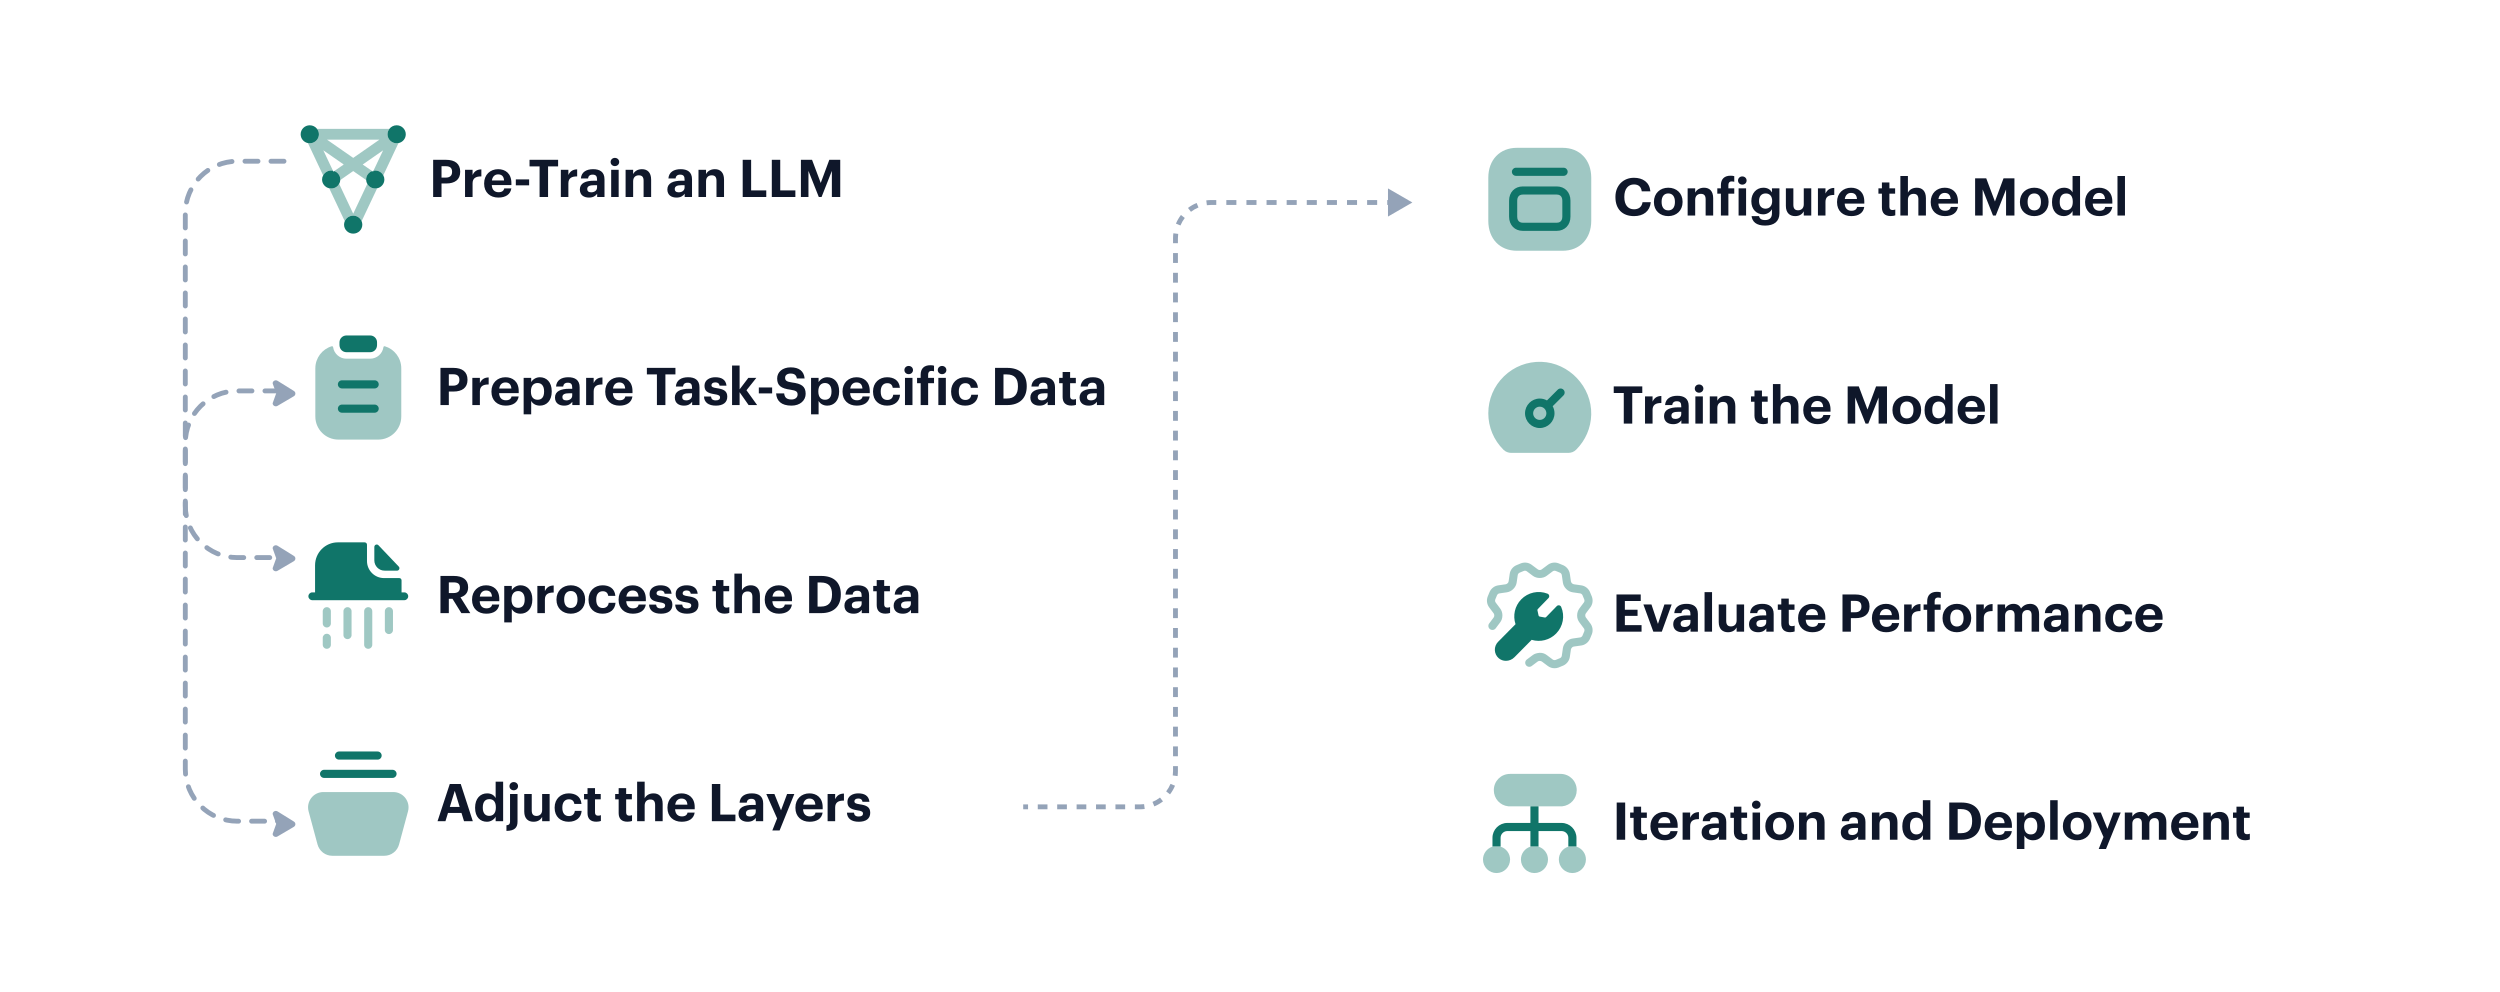 <svg width="769" height="305" viewBox="0 0 769 305" fill="none" xmlns="http://www.w3.org/2000/svg">
<g filter="url(#filter0_d_426_1284)">
<rect x="12" y="8.838" width="745" height="280" rx="24" fill="white" shape-rendering="crispEdges"/>
<path d="M87.356 45.598H73C64.163 45.598 57 52.761 57 61.598V232.598C57 241.434 64.163 248.598 73 248.598H87.356" stroke="#94A3B8" stroke-width="1.5" stroke-linecap="round" stroke-dasharray="4 4"/>
<g opacity="0.4">
<path fill-rule="evenodd" clip-rule="evenodd" d="M108.65 44.568L100.6 38.968H116.7L108.65 44.568ZM121.15 39.935C120.017 39.568 119.2 38.535 119.2 37.301V37.235C119.217 36.635 119.433 36.085 119.783 35.635H97.517C97.867 36.085 98.084 36.635 98.1 37.235V37.301C98.1 38.535 97.284 39.568 96.15 39.935C95.883 40.018 95.584 40.068 95.284 40.068C95.084 40.068 94.9 40.051 94.717 40.018L99.4 49.952C99.85 49.068 100.8 48.452 101.883 48.452C102.067 48.452 102.25 48.468 102.417 48.502L99.45 42.235L105.733 46.601L102.817 48.618C103.9 48.985 104.683 50.018 104.683 51.218C104.683 51.268 104.683 51.335 104.667 51.385L108.65 48.618L112.633 51.385C112.617 51.335 112.617 51.268 112.617 51.218C112.617 50.018 113.4 48.985 114.483 48.618L111.567 46.601L117.85 42.235L114.883 48.502C115.05 48.468 115.233 48.452 115.417 48.452C116.5 48.452 117.433 49.051 117.9 49.935L122.567 40.018C122.383 40.051 122.2 40.068 122.017 40.068C121.717 40.068 121.417 40.018 121.15 39.935Z" fill="#107569"/>
<path fill-rule="evenodd" clip-rule="evenodd" d="M112.983 52.549L108.65 61.732L104.317 52.549C103.867 53.399 102.95 53.982 101.883 53.982C101.667 53.982 101.467 53.965 101.267 53.916L106.05 64.032C106.483 63.032 107.483 62.332 108.65 62.332C109.817 62.332 110.8 63.032 111.233 64.032L116.017 53.916C115.817 53.965 115.617 53.982 115.417 53.982C114.35 53.982 113.433 53.399 112.983 52.549Z" fill="#107569"/>
</g>
<path fill-rule="evenodd" clip-rule="evenodd" d="M111.45 65.101C111.45 66.634 110.2 67.867 108.65 67.867C107.1 67.867 105.833 66.634 105.833 65.101C105.833 64.734 105.916 64.367 106.05 64.051V64.034C106.483 63.034 107.483 62.334 108.65 62.334C109.816 62.334 110.8 63.034 111.233 64.034V64.051C111.366 64.367 111.45 64.734 111.45 65.101Z" fill="#107569"/>
<path fill-rule="evenodd" clip-rule="evenodd" d="M98.099 37.235V37.301C98.099 38.535 97.282 39.568 96.149 39.935C95.882 40.018 95.582 40.068 95.282 40.068C95.082 40.068 94.899 40.051 94.716 40.018C93.432 39.751 92.482 38.651 92.482 37.301C92.482 35.785 93.732 34.535 95.282 34.535C96.199 34.535 97.016 34.968 97.516 35.635C97.866 36.085 98.082 36.635 98.099 37.235Z" fill="#107569"/>
<path fill-rule="evenodd" clip-rule="evenodd" d="M123.467 38.101C123.6 37.851 123.684 37.568 123.684 37.301C123.684 37.585 123.617 37.851 123.467 38.101ZM122.017 34.535C121.1 34.535 120.284 34.968 119.784 35.635C119.434 36.085 119.217 36.635 119.2 37.235V37.301C119.2 38.535 120.017 39.568 121.15 39.935C121.417 40.018 121.717 40.068 122.017 40.068C122.2 40.068 122.384 40.051 122.567 40.018H122.584C123.867 39.751 124.817 38.651 124.817 37.301C124.817 35.785 123.567 34.535 122.017 34.535Z" fill="#107569"/>
<path fill-rule="evenodd" clip-rule="evenodd" d="M118.233 51.217C118.233 52.551 117.283 53.651 116.016 53.917C115.816 53.967 115.616 53.984 115.416 53.984C114.35 53.984 113.433 53.401 112.983 52.551C112.766 52.201 112.65 51.801 112.633 51.384C112.616 51.334 112.616 51.267 112.616 51.217C112.616 50.017 113.4 48.984 114.483 48.617L114.75 48.801L114.883 48.501C115.05 48.467 115.233 48.451 115.416 48.451C116.5 48.451 117.433 49.051 117.9 49.934C118.116 50.317 118.233 50.751 118.233 51.217Z" fill="#107569"/>
<path fill-rule="evenodd" clip-rule="evenodd" d="M104.683 51.217C104.683 51.267 104.683 51.334 104.666 51.384C104.65 51.801 104.533 52.201 104.316 52.551C103.866 53.401 102.95 53.984 101.883 53.984C101.666 53.984 101.466 53.967 101.266 53.917C100.016 53.634 99.066 52.534 99.066 51.217C99.066 50.767 99.183 50.334 99.4 49.951C99.85 49.067 100.8 48.451 101.883 48.451C102.066 48.451 102.25 48.467 102.416 48.501L102.55 48.801L102.816 48.617C103.9 48.984 104.683 50.017 104.683 51.217Z" fill="#107569"/>
<path d="M133.236 56.598V45.158H137.188C139.972 45.158 141.556 46.39 141.556 48.806V48.87C141.556 51.286 139.876 52.438 137.268 52.438H135.812V56.598H133.236ZM135.812 50.63H137.124C138.388 50.63 139.06 50.022 139.06 48.886V48.822C139.06 47.606 138.356 47.126 137.124 47.126H135.812V50.63ZM143.044 56.598V48.23H145.364V49.83C145.892 48.71 146.708 48.118 148.068 48.102V50.262C146.356 50.246 145.364 50.806 145.364 52.406V56.598H143.044ZM153.29 56.774C150.762 56.774 148.922 55.19 148.922 52.518V52.39C148.922 49.75 150.794 48.038 153.226 48.038C155.386 48.038 157.306 49.302 157.306 52.294V52.934H151.274C151.338 54.326 152.09 55.126 153.354 55.126C154.426 55.126 154.954 54.662 155.098 53.958H157.29C157.018 55.766 155.578 56.774 153.29 56.774ZM151.306 51.51H155.05C154.97 50.246 154.33 49.638 153.226 49.638C152.186 49.638 151.482 50.326 151.306 51.51ZM158.665 53.014V51.174H162.761V53.014H158.665ZM165.976 56.598V47.174H162.888V45.158H171.672V47.174H168.584V56.598H165.976ZM172.512 56.598V48.23H174.832V49.83C175.36 48.71 176.176 48.118 177.536 48.102V50.262C175.824 50.246 174.832 50.806 174.832 52.406V56.598H172.512ZM181.159 56.774C179.639 56.774 178.359 56.038 178.359 54.278C178.359 52.326 180.151 51.59 182.711 51.59H183.655V51.254C183.655 50.262 183.351 49.718 182.295 49.718C181.383 49.718 180.967 50.182 180.871 50.902H178.679C178.823 48.918 180.391 48.038 182.439 48.038C184.487 48.038 185.943 48.87 185.943 51.142V56.598H183.687V55.59C183.207 56.262 182.471 56.774 181.159 56.774ZM181.847 55.158C182.871 55.158 183.655 54.598 183.655 53.67V52.966H182.759C181.415 52.966 180.631 53.254 180.631 54.15C180.631 54.758 180.999 55.158 181.847 55.158ZM187.998 56.598V48.23H190.302V56.598H187.998ZM189.134 47.094C188.398 47.094 187.822 46.55 187.822 45.83C187.822 45.11 188.398 44.566 189.134 44.566C189.886 44.566 190.462 45.11 190.462 45.83C190.462 46.55 189.886 47.094 189.134 47.094ZM192.434 56.598V48.23H194.754V49.558C195.17 48.726 196.082 48.038 197.474 48.038C199.122 48.038 200.29 49.03 200.29 51.27V56.598H197.97V51.606C197.97 50.47 197.522 49.926 196.498 49.926C195.506 49.926 194.754 50.534 194.754 51.766V56.598H192.434ZM208.081 56.774C206.561 56.774 205.281 56.038 205.281 54.278C205.281 52.326 207.073 51.59 209.633 51.59H210.577V51.254C210.577 50.262 210.273 49.718 209.217 49.718C208.305 49.718 207.889 50.182 207.793 50.902H205.601C205.745 48.918 207.313 48.038 209.361 48.038C211.409 48.038 212.865 48.87 212.865 51.142V56.598H210.609V55.59C210.129 56.262 209.393 56.774 208.081 56.774ZM208.769 55.158C209.793 55.158 210.577 54.598 210.577 53.67V52.966H209.681C208.337 52.966 207.553 53.254 207.553 54.15C207.553 54.758 207.921 55.158 208.769 55.158ZM214.856 56.598V48.23H217.176V49.558C217.592 48.726 218.504 48.038 219.896 48.038C221.544 48.038 222.712 49.03 222.712 51.27V56.598H220.392V51.606C220.392 50.47 219.944 49.926 218.92 49.926C217.928 49.926 217.176 50.534 217.176 51.766V56.598H214.856ZM228.455 56.598V45.158H231.047V54.566H235.703V56.598H228.455ZM237.408 56.598V45.158H240V54.566H244.656V56.598H237.408ZM246.361 56.598V45.158H249.785L252.457 52.278L255.097 45.158H258.457V56.598H255.881V48.566L252.713 56.598H251.865L248.681 48.566V56.598H246.361Z" fill="#0F172A"/>
<path opacity="0.4" fill-rule="evenodd" clip-rule="evenodd" d="M118.368 102.506C118.168 102.447 117.972 102.596 117.942 102.802C117.654 104.796 115.927 106.336 113.863 106.336H106.563C104.499 106.336 102.758 104.796 102.468 102.803C102.438 102.596 102.242 102.447 102.042 102.506C99.123 103.374 96.997 106.094 96.997 109.303V124.137C96.997 128.037 100.163 131.22 104.08 131.22H116.347C120.263 131.22 123.43 128.037 123.43 124.137V109.303C123.43 106.093 121.303 103.372 118.368 102.506Z" fill="#107569"/>
<path fill-rule="evenodd" clip-rule="evenodd" d="M106.564 104.336H113.864C114.997 104.336 115.93 103.436 115.964 102.302C115.98 102.269 115.98 102.236 115.98 102.202V101.302C115.98 100.136 115.03 99.186 113.864 99.186H106.564C105.397 99.186 104.43 100.136 104.43 101.302V102.202C104.43 102.236 104.43 102.252 104.447 102.286C104.48 103.436 105.43 104.336 106.564 104.336Z" fill="#107569"/>
<path fill-rule="evenodd" clip-rule="evenodd" d="M115.247 115.484H105.18C104.497 115.484 103.93 114.918 103.93 114.234C103.93 113.534 104.497 112.984 105.18 112.984H115.247C115.93 112.984 116.497 113.534 116.497 114.234C116.497 114.918 115.93 115.484 115.247 115.484ZM115.247 122.951H105.18C104.497 122.951 103.93 122.384 103.93 121.701C103.93 121.018 104.497 120.451 105.18 120.451H115.247C115.93 120.451 116.497 121.018 116.497 121.701C116.497 122.384 115.93 122.951 115.247 122.951Z" fill="#107569"/>
<path d="M135.484 120.598V109.158H139.436C142.22 109.158 143.804 110.39 143.804 112.806V112.87C143.804 115.286 142.124 116.438 139.516 116.438H138.06V120.598H135.484ZM138.06 114.63H139.372C140.636 114.63 141.308 114.022 141.308 112.886V112.822C141.308 111.606 140.604 111.126 139.372 111.126H138.06V114.63ZM145.292 120.598V112.23H147.612V113.83C148.14 112.71 148.956 112.118 150.316 112.102V114.262C148.604 114.246 147.612 114.806 147.612 116.406V120.598H145.292ZM155.539 120.774C153.011 120.774 151.171 119.19 151.171 116.518V116.39C151.171 113.75 153.043 112.038 155.475 112.038C157.635 112.038 159.555 113.302 159.555 116.294V116.934H153.523C153.587 118.326 154.339 119.126 155.603 119.126C156.675 119.126 157.203 118.662 157.347 117.958H159.539C159.267 119.766 157.827 120.774 155.539 120.774ZM153.555 115.51H157.299C157.219 114.246 156.579 113.638 155.475 113.638C154.435 113.638 153.731 114.326 153.555 115.51ZM161.073 123.446V112.23H163.393V113.542C163.857 112.742 164.833 112.038 166.065 112.038C168.113 112.038 169.713 113.558 169.713 116.326V116.454C169.713 119.222 168.145 120.774 166.065 120.774C164.769 120.774 163.825 120.134 163.393 119.318V123.446H161.073ZM165.377 118.966C166.657 118.966 167.361 118.102 167.361 116.47V116.342C167.361 114.646 166.529 113.814 165.361 113.814C164.145 113.814 163.313 114.662 163.313 116.342V116.47C163.313 118.15 164.113 118.966 165.377 118.966ZM173.517 120.774C171.997 120.774 170.717 120.038 170.717 118.278C170.717 116.326 172.509 115.59 175.069 115.59H176.013V115.254C176.013 114.262 175.709 113.718 174.653 113.718C173.741 113.718 173.325 114.182 173.229 114.902H171.037C171.181 112.918 172.749 112.038 174.797 112.038C176.845 112.038 178.301 112.87 178.301 115.142V120.598H176.045V119.59C175.565 120.262 174.829 120.774 173.517 120.774ZM174.205 119.158C175.229 119.158 176.013 118.598 176.013 117.67V116.966H175.117C173.773 116.966 172.989 117.254 172.989 118.15C172.989 118.758 173.357 119.158 174.205 119.158ZM180.292 120.598V112.23H182.612V113.83C183.14 112.71 183.956 112.118 185.316 112.102V114.262C183.604 114.246 182.612 114.806 182.612 116.406V120.598H180.292ZM190.539 120.774C188.011 120.774 186.171 119.19 186.171 116.518V116.39C186.171 113.75 188.043 112.038 190.475 112.038C192.635 112.038 194.555 113.302 194.555 116.294V116.934H188.523C188.587 118.326 189.339 119.126 190.603 119.126C191.675 119.126 192.203 118.662 192.347 117.958H194.539C194.267 119.766 192.827 120.774 190.539 120.774ZM188.555 115.51H192.299C192.219 114.246 191.579 113.638 190.475 113.638C189.435 113.638 188.731 114.326 188.555 115.51ZM202.068 120.598V111.174H198.98V109.158H207.764V111.174H204.676V120.598H202.068ZM210.376 120.774C208.856 120.774 207.576 120.038 207.576 118.278C207.576 116.326 209.368 115.59 211.928 115.59H212.872V115.254C212.872 114.262 212.568 113.718 211.512 113.718C210.6 113.718 210.184 114.182 210.088 114.902H207.896C208.04 112.918 209.608 112.038 211.656 112.038C213.704 112.038 215.16 112.87 215.16 115.142V120.598H212.904V119.59C212.424 120.262 211.688 120.774 210.376 120.774ZM211.064 119.158C212.088 119.158 212.872 118.598 212.872 117.67V116.966H211.976C210.632 116.966 209.848 117.254 209.848 118.15C209.848 118.758 210.216 119.158 211.064 119.158ZM220.191 120.774C217.935 120.774 216.623 119.782 216.543 117.974H218.703C218.799 118.726 219.167 119.158 220.175 119.158C221.071 119.158 221.487 118.822 221.487 118.246C221.487 117.67 220.991 117.43 219.791 117.254C217.567 116.918 216.703 116.278 216.703 114.646C216.703 112.902 218.303 112.038 220.015 112.038C221.871 112.038 223.263 112.71 223.471 114.63H221.343C221.215 113.942 220.831 113.622 220.031 113.622C219.279 113.622 218.847 113.974 218.847 114.486C218.847 115.014 219.247 115.222 220.463 115.398C222.559 115.702 223.711 116.23 223.711 118.022C223.711 119.83 222.399 120.774 220.191 120.774ZM225.183 120.598V108.438H227.503V115.766L230.191 112.23H232.655L229.615 116.038L232.895 120.598H230.271L227.503 116.646V120.598H225.183ZM233.413 117.014V115.174H237.509V117.014H233.413ZM243.453 120.774C240.317 120.774 238.877 119.302 238.733 117.014H241.213C241.325 118.038 241.757 118.886 243.453 118.886C244.589 118.886 245.341 118.262 245.341 117.366C245.341 116.454 244.861 116.134 243.181 115.878C240.253 115.494 239.053 114.614 239.053 112.406C239.053 110.454 240.685 108.998 243.213 108.998C245.789 108.998 247.293 110.15 247.501 112.422H245.117C244.957 111.382 244.349 110.902 243.213 110.902C242.077 110.902 241.501 111.43 241.501 112.198C241.501 113.014 241.869 113.398 243.629 113.654C246.397 114.006 247.821 114.758 247.821 117.126C247.821 119.158 246.157 120.774 243.453 120.774ZM249.48 123.446V112.23H251.8V113.542C252.264 112.742 253.24 112.038 254.472 112.038C256.52 112.038 258.12 113.558 258.12 116.326V116.454C258.12 119.222 256.552 120.774 254.472 120.774C253.176 120.774 252.232 120.134 251.8 119.318V123.446H249.48ZM253.784 118.966C255.064 118.966 255.768 118.102 255.768 116.47V116.342C255.768 114.646 254.936 113.814 253.768 113.814C252.552 113.814 251.72 114.662 251.72 116.342V116.47C251.72 118.15 252.52 118.966 253.784 118.966ZM263.523 120.774C260.995 120.774 259.155 119.19 259.155 116.518V116.39C259.155 113.75 261.027 112.038 263.459 112.038C265.619 112.038 267.539 113.302 267.539 116.294V116.934H261.507C261.571 118.326 262.323 119.126 263.587 119.126C264.659 119.126 265.187 118.662 265.331 117.958H267.523C267.251 119.766 265.811 120.774 263.523 120.774ZM261.539 115.51H265.283C265.203 114.246 264.563 113.638 263.459 113.638C262.419 113.638 261.715 114.326 261.539 115.51ZM272.85 120.774C270.402 120.774 268.546 119.254 268.546 116.518V116.39C268.546 113.686 270.482 112.038 272.866 112.038C274.802 112.038 276.594 112.886 276.802 115.286H274.61C274.45 114.31 273.858 113.862 272.914 113.862C271.714 113.862 270.914 114.758 270.914 116.358V116.486C270.914 118.166 271.666 119.03 272.962 119.03C273.89 119.03 274.642 118.486 274.754 117.414H276.85C276.722 119.398 275.282 120.774 272.85 120.774ZM278.372 120.598V112.23H280.676V120.598H278.372ZM279.508 111.094C278.772 111.094 278.196 110.55 278.196 109.83C278.196 109.11 278.772 108.566 279.508 108.566C280.26 108.566 280.836 109.11 280.836 109.83C280.836 110.55 280.26 111.094 279.508 111.094ZM283.192 120.598V113.878H282.088V112.23H283.192V111.27C283.192 109.318 284.312 108.342 286.168 108.342C286.664 108.342 286.984 108.39 287.304 108.486V110.23C287.096 110.15 286.856 110.102 286.52 110.102C285.8 110.102 285.496 110.566 285.496 111.206V112.23H287.304V113.878H285.496V120.598H283.192ZM288.637 120.598V112.23H290.941V120.598H288.637ZM289.773 111.094C289.037 111.094 288.461 110.55 288.461 109.83C288.461 109.11 289.037 108.566 289.773 108.566C290.525 108.566 291.101 109.11 291.101 109.83C291.101 110.55 290.525 111.094 289.773 111.094ZM296.865 120.774C294.417 120.774 292.561 119.254 292.561 116.518V116.39C292.561 113.686 294.497 112.038 296.881 112.038C298.817 112.038 300.609 112.886 300.817 115.286H298.625C298.465 114.31 297.873 113.862 296.929 113.862C295.729 113.862 294.929 114.758 294.929 116.358V116.486C294.929 118.166 295.681 119.03 296.977 119.03C297.905 119.03 298.657 118.486 298.769 117.414H300.865C300.737 119.398 299.297 120.774 296.865 120.774ZM308.67 118.582H309.726C312.03 118.582 313.118 117.286 313.118 114.918V114.79C313.118 112.438 312.11 111.174 309.694 111.174H308.67V118.582ZM306.078 120.598V109.158H309.822C313.838 109.158 315.822 111.334 315.822 114.758V114.886C315.822 118.31 313.822 120.598 309.806 120.598H306.078ZM319.736 120.774C318.216 120.774 316.936 120.038 316.936 118.278C316.936 116.326 318.728 115.59 321.288 115.59H322.232V115.254C322.232 114.262 321.928 113.718 320.872 113.718C319.96 113.718 319.544 114.182 319.448 114.902H317.256C317.4 112.918 318.968 112.038 321.016 112.038C323.064 112.038 324.52 112.87 324.52 115.142V120.598H322.264V119.59C321.784 120.262 321.048 120.774 319.736 120.774ZM320.424 119.158C321.448 119.158 322.232 118.598 322.232 117.67V116.966H321.336C319.992 116.966 319.208 117.254 319.208 118.15C319.208 118.758 319.576 119.158 320.424 119.158ZM329.567 120.758C327.807 120.758 326.863 119.862 326.863 118.118V113.878H325.791V112.23H326.863V110.422H329.167V112.23H330.927V113.878H329.167V117.91C329.167 118.582 329.503 118.902 330.095 118.902C330.447 118.902 330.703 118.854 330.975 118.742V120.534C330.655 120.646 330.191 120.758 329.567 120.758ZM334.876 120.774C333.356 120.774 332.076 120.038 332.076 118.278C332.076 116.326 333.868 115.59 336.428 115.59H337.372V115.254C337.372 114.262 337.068 113.718 336.012 113.718C335.1 113.718 334.684 114.182 334.588 114.902H332.396C332.54 112.918 334.108 112.038 336.156 112.038C338.204 112.038 339.66 112.87 339.66 115.142V120.598H337.404V119.59C336.924 120.262 336.188 120.774 334.876 120.774ZM335.564 119.158C336.588 119.158 337.372 118.598 337.372 117.67V116.966H336.476C335.132 116.966 334.348 117.254 334.348 118.15C334.348 118.758 334.716 119.158 335.564 119.158Z" fill="#0F172A"/>
<path fill-rule="evenodd" clip-rule="evenodd" d="M124.362 178.213H123.517V174.518C123.517 174.126 123.207 173.814 122.82 173.814H118.062C115.227 173.798 112.887 171.451 112.887 168.586V163.548C112.887 163.156 112.577 162.828 112.175 162.828H103.9C100.042 162.828 96.912 166.004 96.912 169.886V178.213H96.067C95.402 178.213 94.862 178.751 94.862 179.416C94.862 180.081 95.402 180.621 96.067 180.621H124.362C125.027 180.621 125.565 180.081 125.565 179.416C125.565 178.751 125.027 178.213 124.362 178.213Z" fill="#107569"/>
<path fill-rule="evenodd" clip-rule="evenodd" d="M118.268 171.527C119.348 171.539 120.85 171.542 122.123 171.539C122.776 171.537 123.108 170.749 122.655 170.276C121.838 169.417 120.7 168.221 119.555 167.019C118.408 165.814 117.255 164.604 116.416 163.722C115.953 163.236 115.143 163.571 115.143 164.246V168.371C115.143 170.102 116.555 171.527 118.268 171.527Z" fill="#107569"/>
<g opacity="0.4">
<path fill-rule="evenodd" clip-rule="evenodd" d="M106.894 182.762C106.204 182.762 105.644 183.322 105.644 184.012V191.344C105.644 192.034 106.204 192.594 106.894 192.594C107.584 192.594 108.144 192.034 108.144 191.344V184.012C108.144 183.322 107.584 182.762 106.894 182.762Z" fill="#107569"/>
<path fill-rule="evenodd" clip-rule="evenodd" d="M119.631 182.762C118.941 182.762 118.381 183.322 118.381 184.012V189.791C118.381 190.481 118.941 191.041 119.631 191.041C120.321 191.041 120.881 190.481 120.881 189.791V184.012C120.881 183.322 120.321 182.762 119.631 182.762Z" fill="#107569"/>
<path fill-rule="evenodd" clip-rule="evenodd" d="M113.264 182.762C112.574 182.762 112.014 183.322 112.014 184.012V194.326C112.014 195.016 112.574 195.576 113.264 195.576C113.954 195.576 114.514 195.016 114.514 194.326V184.012C114.514 183.322 113.954 182.762 113.264 182.762Z" fill="#107569"/>
<path fill-rule="evenodd" clip-rule="evenodd" d="M100.527 182.762C99.837 182.762 99.277 183.322 99.277 184.012V187.766C99.277 188.456 99.837 189.016 100.527 189.016C101.217 189.016 101.777 188.456 101.777 187.766V184.012C101.777 183.322 101.217 182.762 100.527 182.762Z" fill="#107569"/>
<path fill-rule="evenodd" clip-rule="evenodd" d="M100.527 190.946C99.837 190.946 99.277 191.506 99.277 192.196V194.321C99.277 195.011 99.837 195.571 100.527 195.571C101.217 195.571 101.777 195.011 101.777 194.321V192.196C101.777 191.506 101.217 190.946 100.527 190.946Z" fill="#107569"/>
</g>
<path d="M135.484 184.598V173.158H139.58C142.284 173.158 143.996 174.262 143.996 176.63V176.694C143.996 178.422 142.988 179.334 141.644 179.734L144.668 184.598H141.916L139.18 180.182H138.06V184.598H135.484ZM138.06 178.422H139.516C140.812 178.422 141.468 177.878 141.468 176.774V176.71C141.468 175.542 140.764 175.142 139.516 175.142H138.06V178.422ZM149.57 184.774C147.042 184.774 145.202 183.19 145.202 180.518V180.39C145.202 177.75 147.074 176.038 149.506 176.038C151.666 176.038 153.586 177.302 153.586 180.294V180.934H147.554C147.618 182.326 148.37 183.126 149.634 183.126C150.706 183.126 151.234 182.662 151.378 181.958H153.57C153.298 183.766 151.858 184.774 149.57 184.774ZM147.586 179.51H151.33C151.25 178.246 150.61 177.638 149.506 177.638C148.466 177.638 147.762 178.326 147.586 179.51ZM155.105 187.446V176.23H157.425V177.542C157.889 176.742 158.865 176.038 160.097 176.038C162.145 176.038 163.745 177.558 163.745 180.326V180.454C163.745 183.222 162.177 184.774 160.097 184.774C158.801 184.774 157.857 184.134 157.425 183.318V187.446H155.105ZM159.409 182.966C160.689 182.966 161.393 182.102 161.393 180.47V180.342C161.393 178.646 160.561 177.814 159.393 177.814C158.177 177.814 157.345 178.662 157.345 180.342V180.47C157.345 182.15 158.145 182.966 159.409 182.966ZM165.292 184.598V176.23H167.612V177.83C168.14 176.71 168.956 176.118 170.316 176.102V178.262C168.604 178.246 167.612 178.806 167.612 180.406V184.598H165.292ZM175.587 183.014C176.883 183.014 177.635 182.054 177.635 180.47V180.358C177.635 178.758 176.883 177.798 175.587 177.798C174.307 177.798 173.539 178.726 173.539 180.326V180.454C173.539 182.054 174.275 183.014 175.587 183.014ZM175.571 184.774C173.075 184.774 171.171 183.11 171.171 180.502V180.374C171.171 177.75 173.075 176.038 175.587 176.038C178.099 176.038 179.987 177.718 179.987 180.326V180.454C179.987 183.094 178.083 184.774 175.571 184.774ZM185.334 184.774C182.886 184.774 181.03 183.254 181.03 180.518V180.39C181.03 177.686 182.966 176.038 185.35 176.038C187.286 176.038 189.078 176.886 189.286 179.286H187.094C186.934 178.31 186.342 177.862 185.398 177.862C184.198 177.862 183.398 178.758 183.398 180.358V180.486C183.398 182.166 184.15 183.03 185.446 183.03C186.374 183.03 187.126 182.486 187.238 181.414H189.334C189.206 183.398 187.766 184.774 185.334 184.774ZM194.648 184.774C192.12 184.774 190.28 183.19 190.28 180.518V180.39C190.28 177.75 192.152 176.038 194.584 176.038C196.744 176.038 198.664 177.302 198.664 180.294V180.934H192.632C192.696 182.326 193.448 183.126 194.712 183.126C195.784 183.126 196.312 182.662 196.456 181.958H198.648C198.376 183.766 196.936 184.774 194.648 184.774ZM192.664 179.51H196.408C196.328 178.246 195.688 177.638 194.584 177.638C193.544 177.638 192.84 178.326 192.664 179.51ZM203.301 184.774C201.045 184.774 199.733 183.782 199.653 181.974H201.813C201.909 182.726 202.277 183.158 203.285 183.158C204.181 183.158 204.597 182.822 204.597 182.246C204.597 181.67 204.101 181.43 202.901 181.254C200.677 180.918 199.813 180.278 199.813 178.646C199.813 176.902 201.413 176.038 203.125 176.038C204.981 176.038 206.373 176.71 206.581 178.63H204.453C204.325 177.942 203.941 177.622 203.141 177.622C202.389 177.622 201.957 177.974 201.957 178.486C201.957 179.014 202.357 179.222 203.573 179.398C205.669 179.702 206.821 180.23 206.821 182.022C206.821 183.83 205.509 184.774 203.301 184.774ZM211.332 184.774C209.076 184.774 207.764 183.782 207.684 181.974H209.844C209.94 182.726 210.308 183.158 211.316 183.158C212.212 183.158 212.628 182.822 212.628 182.246C212.628 181.67 212.132 181.43 210.932 181.254C208.708 180.918 207.844 180.278 207.844 178.646C207.844 176.902 209.444 176.038 211.156 176.038C213.012 176.038 214.404 176.71 214.612 178.63H212.484C212.356 177.942 211.972 177.622 211.172 177.622C210.42 177.622 209.988 177.974 209.988 178.486C209.988 179.014 210.388 179.222 211.604 179.398C213.7 179.702 214.852 180.23 214.852 182.022C214.852 183.83 213.54 184.774 211.332 184.774ZM222.926 184.758C221.166 184.758 220.222 183.862 220.222 182.118V177.878H219.15V176.23H220.222V174.422H222.526V176.23H224.286V177.878H222.526V181.91C222.526 182.582 222.862 182.902 223.454 182.902C223.806 182.902 224.062 182.854 224.334 182.742V184.534C224.014 184.646 223.55 184.758 222.926 184.758ZM225.901 184.598V172.438H228.221V177.558C228.637 176.726 229.549 176.038 230.941 176.038C232.589 176.038 233.757 177.03 233.757 179.27V184.598H231.437V179.606C231.437 178.47 230.989 177.926 229.965 177.926C228.973 177.926 228.221 178.534 228.221 179.766V184.598H225.901ZM239.601 184.774C237.073 184.774 235.233 183.19 235.233 180.518V180.39C235.233 177.75 237.105 176.038 239.537 176.038C241.697 176.038 243.617 177.302 243.617 180.294V180.934H237.585C237.649 182.326 238.401 183.126 239.665 183.126C240.737 183.126 241.265 182.662 241.409 181.958H243.601C243.329 183.766 241.889 184.774 239.601 184.774ZM237.617 179.51H241.361C241.281 178.246 240.641 177.638 239.537 177.638C238.497 177.638 237.793 178.326 237.617 179.51ZM251.483 182.582H252.539C254.843 182.582 255.931 181.286 255.931 178.918V178.79C255.931 176.438 254.923 175.174 252.507 175.174H251.483V182.582ZM248.891 184.598V173.158H252.635C256.651 173.158 258.635 175.334 258.635 178.758V178.886C258.635 182.31 256.635 184.598 252.619 184.598H248.891ZM262.548 184.774C261.028 184.774 259.748 184.038 259.748 182.278C259.748 180.326 261.54 179.59 264.1 179.59H265.044V179.254C265.044 178.262 264.74 177.718 263.684 177.718C262.772 177.718 262.356 178.182 262.26 178.902H260.068C260.212 176.918 261.78 176.038 263.828 176.038C265.876 176.038 267.332 176.87 267.332 179.142V184.598H265.076V183.59C264.596 184.262 263.86 184.774 262.548 184.774ZM263.236 183.158C264.26 183.158 265.044 182.598 265.044 181.67V180.966H264.148C262.804 180.966 262.02 181.254 262.02 182.15C262.02 182.758 262.388 183.158 263.236 183.158ZM272.379 184.758C270.619 184.758 269.675 183.862 269.675 182.118V177.878H268.603V176.23H269.675V174.422H271.979V176.23H273.739V177.878H271.979V181.91C271.979 182.582 272.315 182.902 272.907 182.902C273.259 182.902 273.515 182.854 273.787 182.742V184.534C273.467 184.646 273.003 184.758 272.379 184.758ZM277.689 184.774C276.169 184.774 274.889 184.038 274.889 182.278C274.889 180.326 276.681 179.59 279.241 179.59H280.185V179.254C280.185 178.262 279.881 177.718 278.825 177.718C277.913 177.718 277.497 178.182 277.401 178.902H275.209C275.353 176.918 276.921 176.038 278.969 176.038C281.017 176.038 282.473 176.87 282.473 179.142V184.598H280.217V183.59C279.737 184.262 279.001 184.774 277.689 184.774ZM278.377 183.158C279.401 183.158 280.185 182.598 280.185 181.67V180.966H279.289C277.945 180.966 277.161 181.254 277.161 182.15C277.161 182.758 277.529 183.158 278.377 183.158Z" fill="#0F172A"/>
<path fill-rule="evenodd" clip-rule="evenodd" d="M104.274 229.66H116.149C116.839 229.66 117.399 229.1 117.399 228.41C117.399 227.72 116.839 227.16 116.149 227.16H104.274C103.584 227.16 103.024 227.72 103.024 228.41C103.024 229.1 103.584 229.66 104.274 229.66Z" fill="#107569"/>
<path fill-rule="evenodd" clip-rule="evenodd" d="M99.684 235.289H120.741C121.431 235.289 121.991 234.729 121.991 234.039C121.991 233.349 121.431 232.789 120.741 232.789H99.684C98.994 232.789 98.434 233.349 98.434 234.039C98.434 234.729 98.994 235.289 99.684 235.289Z" fill="#107569"/>
<path opacity="0.4" fill-rule="evenodd" clip-rule="evenodd" d="M124.694 241.48C123.796 240.306 122.433 239.633 120.954 239.633H99.471C97.993 239.633 96.629 240.306 95.731 241.478C94.833 242.653 94.538 244.145 94.923 245.57L97.673 255.756C98.226 257.81 100.096 259.241 102.221 259.241H118.203C120.326 259.241 122.196 257.81 122.751 255.758L125.503 245.571C125.889 244.146 125.593 242.653 124.694 241.48Z" fill="#107569"/>
<path d="M134.588 248.598L138.348 237.158H141.724L145.436 248.598H142.732L141.948 246.054H137.804L137.02 248.598H134.588ZM139.884 239.27L138.364 244.214H141.388L139.884 239.27ZM149.772 248.774C147.74 248.774 146.14 247.318 146.14 244.534V244.406C146.14 241.654 147.724 240.038 149.82 240.038C151.164 240.038 151.996 240.63 152.46 241.478V236.438H154.764V248.598H152.46V247.206C152.028 248.054 151.004 248.774 149.772 248.774ZM150.46 246.966C151.676 246.966 152.524 246.15 152.524 244.454V244.326C152.524 242.662 151.788 241.814 150.524 241.814C149.228 241.814 148.508 242.694 148.508 244.358V244.486C148.508 246.15 149.308 246.966 150.46 246.966ZM155.783 251.59V249.862C156.583 249.798 156.887 249.43 156.887 248.758V240.23H159.191V248.742C159.191 250.486 158.391 251.558 155.783 251.59ZM158.023 239.094C157.287 239.094 156.711 238.55 156.711 237.83C156.711 237.11 157.287 236.566 158.023 236.566C158.775 236.566 159.351 237.11 159.351 237.83C159.351 238.55 158.775 239.094 158.023 239.094ZM164.107 248.774C162.475 248.774 161.259 247.814 161.259 245.622V240.23H163.563V245.302C163.563 246.438 164.027 246.982 165.019 246.982C165.995 246.982 166.763 246.374 166.763 245.142V240.23H169.067V248.598H166.763V247.286C166.331 248.134 165.483 248.774 164.107 248.774ZM174.912 248.774C172.464 248.774 170.608 247.254 170.608 244.518V244.39C170.608 241.686 172.544 240.038 174.928 240.038C176.864 240.038 178.656 240.886 178.864 243.286H176.672C176.512 242.31 175.92 241.862 174.976 241.862C173.776 241.862 172.976 242.758 172.976 244.358V244.486C172.976 246.166 173.728 247.03 175.024 247.03C175.952 247.03 176.704 246.486 176.816 245.414H178.912C178.784 247.398 177.344 248.774 174.912 248.774ZM183.426 248.758C181.666 248.758 180.722 247.862 180.722 246.118V241.878H179.65V240.23H180.722V238.422H183.026V240.23H184.786V241.878H183.026V245.91C183.026 246.582 183.362 246.902 183.954 246.902C184.306 246.902 184.562 246.854 184.834 246.742V248.534C184.514 248.646 184.05 248.758 183.426 248.758ZM193.004 248.758C191.244 248.758 190.3 247.862 190.3 246.118V241.878H189.228V240.23H190.3V238.422H192.604V240.23H194.364V241.878H192.604V245.91C192.604 246.582 192.94 246.902 193.532 246.902C193.884 246.902 194.14 246.854 194.412 246.742V248.534C194.092 248.646 193.628 248.758 193.004 248.758ZM195.98 248.598V236.438H198.3V241.558C198.716 240.726 199.628 240.038 201.02 240.038C202.668 240.038 203.836 241.03 203.836 243.27V248.598H201.516V243.606C201.516 242.47 201.068 241.926 200.044 241.926C199.052 241.926 198.3 242.534 198.3 243.766V248.598H195.98ZM209.679 248.774C207.151 248.774 205.311 247.19 205.311 244.518V244.39C205.311 241.75 207.183 240.038 209.615 240.038C211.775 240.038 213.695 241.302 213.695 244.294V244.934H207.663C207.727 246.326 208.479 247.126 209.743 247.126C210.815 247.126 211.343 246.662 211.487 245.958H213.679C213.407 247.766 211.967 248.774 209.679 248.774ZM207.695 243.51H211.439C211.359 242.246 210.719 241.638 209.615 241.638C208.575 241.638 207.871 242.326 207.695 243.51ZM218.969 248.598V237.158H221.561V246.566H226.217V248.598H218.969ZM229.97 248.774C228.45 248.774 227.17 248.038 227.17 246.278C227.17 244.326 228.962 243.59 231.522 243.59H232.466V243.254C232.466 242.262 232.162 241.718 231.106 241.718C230.194 241.718 229.778 242.182 229.682 242.902H227.49C227.634 240.918 229.202 240.038 231.25 240.038C233.298 240.038 234.754 240.87 234.754 243.142V248.598H232.498V247.59C232.018 248.262 231.282 248.774 229.97 248.774ZM230.658 247.158C231.682 247.158 232.466 246.598 232.466 245.67V244.966H231.57C230.226 244.966 229.442 245.254 229.442 246.15C229.442 246.758 229.81 247.158 230.658 247.158ZM237.567 251.446L239.039 247.75L235.711 240.23H238.207L240.239 245.254L242.111 240.23H244.335L239.807 251.446H237.567ZM249.039 248.774C246.511 248.774 244.671 247.19 244.671 244.518V244.39C244.671 241.75 246.543 240.038 248.975 240.038C251.135 240.038 253.055 241.302 253.055 244.294V244.934H247.023C247.087 246.326 247.839 247.126 249.103 247.126C250.175 247.126 250.703 246.662 250.847 245.958H253.039C252.767 247.766 251.327 248.774 249.039 248.774ZM247.055 243.51H250.799C250.719 242.246 250.079 241.638 248.975 241.638C247.935 241.638 247.231 242.326 247.055 243.51ZM254.573 248.598V240.23H256.893V241.83C257.421 240.71 258.237 240.118 259.597 240.102V242.262C257.885 242.246 256.893 242.806 256.893 244.406V248.598H254.573ZM264.16 248.774C261.904 248.774 260.592 247.782 260.512 245.974H262.672C262.768 246.726 263.136 247.158 264.144 247.158C265.04 247.158 265.456 246.822 265.456 246.246C265.456 245.67 264.96 245.43 263.76 245.254C261.536 244.918 260.672 244.278 260.672 242.646C260.672 240.902 262.272 240.038 263.984 240.038C265.84 240.038 267.232 240.71 267.44 242.63H265.312C265.184 241.942 264.8 241.622 264 241.622C263.248 241.622 262.816 241.974 262.816 242.486C262.816 243.014 263.216 243.222 264.432 243.398C266.528 243.702 267.68 244.23 267.68 246.022C267.68 247.83 266.368 248.774 264.16 248.774Z" fill="#0F172A"/>
<path d="M85.499 116.246H73C64.163 116.246 57 123.409 57 132.246V151.516C57 160.353 64.163 167.516 73 167.516H85.499" stroke="#94A3B8" stroke-width="1.5" stroke-linecap="round" stroke-dasharray="4 4"/>
<path d="M90.409 248.718L85.377 245.59C84.774 245.215 83.997 245.571 83.877 246.218C83.856 246.332 83.881 246.448 83.921 246.556L84.959 249.438L83.921 252.319C83.881 252.427 83.856 252.543 83.877 252.657C83.996 253.295 84.754 253.652 85.357 253.297L90.388 250.334C91.01 249.968 91.021 249.098 90.409 248.718Z" fill="#94A3B8"/>
<path d="M90.409 167.004L85.377 163.877C84.774 163.502 83.997 163.858 83.877 164.505C83.856 164.618 83.881 164.734 83.921 164.843L84.959 167.724L83.921 170.605C83.881 170.714 83.856 170.83 83.877 170.944C83.996 171.581 84.754 171.939 85.357 171.584L90.388 168.621C91.01 168.255 91.021 167.385 90.409 167.004Z" fill="#94A3B8"/>
<path d="M90.409 116.265L85.377 113.137C84.774 112.762 83.997 113.118 83.877 113.765C83.856 113.879 83.881 113.995 83.921 114.103L84.959 116.984L83.921 119.865C83.881 119.974 83.856 120.09 83.877 120.204C83.996 120.841 84.754 121.199 85.357 120.844L90.388 117.881C91.01 117.515 91.021 116.645 90.409 116.265Z" fill="#94A3B8"/>
<path opacity="0.4" d="M466.604 73.134H480.661C485.927 73.134 489.467 69.433 489.467 63.924V50.678C489.467 45.169 485.929 41.468 480.662 41.468H466.604C461.339 41.468 457.801 45.169 457.801 50.678V63.924C457.801 69.433 461.339 73.134 466.604 73.134Z" fill="#107569"/>
<path d="M466.306 50.091H480.963C481.653 50.091 482.213 49.531 482.213 48.841C482.213 48.151 481.653 47.591 480.963 47.591H466.306C465.616 47.591 465.056 48.151 465.056 48.841C465.056 49.531 465.616 50.091 466.306 50.091Z" fill="#107569"/>
<path fill-rule="evenodd" clip-rule="evenodd" d="M468.409 67.012H478.859C481.339 67.012 483.072 65.217 483.072 62.646V57.716C483.072 55.146 481.339 53.349 478.859 53.349H468.409C465.927 53.349 464.194 55.146 464.194 57.716V62.646C464.194 65.217 465.927 67.012 468.409 67.012ZM466.694 57.716C466.694 57.154 466.861 55.849 468.409 55.849H478.859C480.404 55.849 480.572 57.154 480.572 57.716V62.646C480.572 63.207 480.404 64.512 478.859 64.512H468.409C466.861 64.512 466.694 63.207 466.694 62.646V57.716Z" fill="#107569"/>
<path d="M502.65 62.477C498.906 62.477 496.906 60.173 496.906 56.653V56.525C496.906 53.053 499.338 50.685 502.586 50.685C505.338 50.685 507.386 52.029 507.658 54.845H505.002C504.81 53.469 504.042 52.733 502.602 52.733C500.794 52.733 499.642 54.141 499.642 56.509V56.637C499.642 59.005 500.73 60.381 502.618 60.381C504.042 60.381 505.034 59.661 505.242 58.189H507.786C507.498 61.021 505.466 62.477 502.65 62.477ZM513.162 60.717C514.458 60.717 515.21 59.757 515.21 58.173V58.061C515.21 56.461 514.458 55.501 513.162 55.501C511.882 55.501 511.114 56.429 511.114 58.029V58.157C511.114 59.757 511.85 60.717 513.162 60.717ZM513.146 62.477C510.65 62.477 508.746 60.813 508.746 58.205V58.077C508.746 55.453 510.65 53.741 513.162 53.741C515.674 53.741 517.562 55.421 517.562 58.029V58.157C517.562 60.797 515.658 62.477 513.146 62.477ZM519.118 62.301V53.933H521.438V55.261C521.854 54.429 522.766 53.741 524.158 53.741C525.806 53.741 526.974 54.733 526.974 56.973V62.301H524.654V57.309C524.654 56.173 524.206 55.629 523.182 55.629C522.19 55.629 521.438 56.237 521.438 57.469V62.301H519.118ZM529.346 62.301V55.581H528.242V53.933H529.346V52.973C529.346 51.021 530.466 50.045 532.322 50.045C532.818 50.045 533.138 50.093 533.458 50.189V51.933C533.25 51.853 533.01 51.805 532.674 51.805C531.954 51.805 531.65 52.269 531.65 52.909V53.933H533.458V55.581H531.65V62.301H529.346ZM534.791 62.301V53.933H537.095V62.301H534.791ZM535.927 52.797C535.191 52.797 534.615 52.253 534.615 51.533C534.615 50.813 535.191 50.269 535.927 50.269C536.679 50.269 537.255 50.813 537.255 51.533C537.255 52.253 536.679 52.797 535.927 52.797ZM542.939 65.389C540.235 65.389 539.003 64.205 538.779 62.477H541.083C541.227 63.213 541.755 63.693 542.939 63.693C544.347 63.693 545.051 62.957 545.051 61.645V60.381C544.587 61.197 543.595 61.933 542.363 61.933C540.331 61.933 538.715 60.413 538.715 57.933V57.821C538.715 55.421 540.315 53.741 542.395 53.741C543.755 53.741 544.571 54.333 545.051 55.181V53.933H547.355V61.645C547.339 64.125 545.691 65.389 542.939 65.389ZM543.051 60.189C544.267 60.189 545.115 59.325 545.115 57.901V57.789C545.115 56.365 544.363 55.501 543.099 55.501C541.803 55.501 541.083 56.429 541.083 57.805V57.933C541.083 59.325 541.899 60.189 543.051 60.189ZM552.183 62.477C550.551 62.477 549.335 61.517 549.335 59.325V53.933H551.639V59.005C551.639 60.141 552.103 60.685 553.095 60.685C554.071 60.685 554.839 60.077 554.839 58.845V53.933H557.143V62.301H554.839V60.989C554.407 61.837 553.559 62.477 552.183 62.477ZM559.196 62.301V53.933H561.516V55.533C562.044 54.413 562.86 53.821 564.22 53.805V55.965C562.508 55.949 561.516 56.509 561.516 58.109V62.301H559.196ZM569.443 62.477C566.914 62.477 565.075 60.893 565.075 58.221V58.093C565.075 55.453 566.947 53.741 569.379 53.741C571.539 53.741 573.459 55.005 573.459 57.997V58.637H567.427C567.491 60.029 568.243 60.829 569.507 60.829C570.579 60.829 571.107 60.365 571.251 59.661H573.443C573.171 61.469 571.731 62.477 569.443 62.477ZM567.459 57.213H571.203C571.123 55.949 570.483 55.341 569.379 55.341C568.339 55.341 567.635 56.029 567.459 57.213ZM581.58 62.461C579.82 62.461 578.876 61.565 578.876 59.821V55.581H577.804V53.933H578.876V52.125H581.18V53.933H582.94V55.581H581.18V59.613C581.18 60.285 581.516 60.605 582.108 60.605C582.46 60.605 582.716 60.557 582.988 60.445V62.237C582.668 62.349 582.204 62.461 581.58 62.461ZM584.555 62.301V50.141H586.875V55.261C587.291 54.429 588.203 53.741 589.595 53.741C591.243 53.741 592.411 54.733 592.411 56.973V62.301H590.091V57.309C590.091 56.173 589.643 55.629 588.619 55.629C587.627 55.629 586.875 56.237 586.875 57.469V62.301H584.555ZM598.255 62.477C595.727 62.477 593.887 60.893 593.887 58.221V58.093C593.887 55.453 595.759 53.741 598.191 53.741C600.351 53.741 602.271 55.005 602.271 57.997V58.637H596.239C596.303 60.029 597.055 60.829 598.319 60.829C599.391 60.829 599.919 60.365 600.063 59.661H602.255C601.983 61.469 600.543 62.477 598.255 62.477ZM596.271 57.213H600.015C599.935 55.949 599.295 55.341 598.191 55.341C597.151 55.341 596.447 56.029 596.271 57.213ZM607.545 62.301V50.861H610.969L613.641 57.981L616.281 50.861H619.641V62.301H617.065V54.269L613.897 62.301H613.049L609.865 54.269V62.301H607.545ZM625.741 60.717C627.037 60.717 627.789 59.757 627.789 58.173V58.061C627.789 56.461 627.037 55.501 625.741 55.501C624.461 55.501 623.693 56.429 623.693 58.029V58.157C623.693 59.757 624.429 60.717 625.741 60.717ZM625.725 62.477C623.229 62.477 621.325 60.813 621.325 58.205V58.077C621.325 55.453 623.229 53.741 625.741 53.741C628.253 53.741 630.141 55.421 630.141 58.029V58.157C630.141 60.797 628.237 62.477 625.725 62.477ZM634.832 62.477C632.8 62.477 631.2 61.021 631.2 58.237V58.109C631.2 55.357 632.784 53.741 634.88 53.741C636.224 53.741 637.056 54.333 637.52 55.181V50.141H639.824V62.301H637.52V60.909C637.088 61.757 636.064 62.477 634.832 62.477ZM635.52 60.669C636.736 60.669 637.584 59.853 637.584 58.157V58.029C637.584 56.365 636.848 55.517 635.584 55.517C634.288 55.517 633.568 56.397 633.568 58.061V58.189C633.568 59.853 634.368 60.669 635.52 60.669ZM645.739 62.477C643.211 62.477 641.371 60.893 641.371 58.221V58.093C641.371 55.453 643.243 53.741 645.675 53.741C647.835 53.741 649.755 55.005 649.755 57.997V58.637H643.723C643.787 60.029 644.539 60.829 645.803 60.829C646.875 60.829 647.403 60.365 647.547 59.661H649.739C649.467 61.469 648.027 62.477 645.739 62.477ZM643.755 57.213H647.499C647.419 55.949 646.779 55.341 645.675 55.341C644.635 55.341 643.931 56.029 643.755 57.213ZM651.338 62.301V50.141H653.642V62.301H651.338Z" fill="#0F172A"/>
<path opacity="0.4" d="M464.89 135.31H482.388C483.316 135.31 484.17 134.972 484.788 134.359C487.708 131.464 489.368 127.609 489.463 123.504C489.66 114.979 482.633 107.56 474.121 107.299C469.796 107.17 465.711 108.75 462.613 111.757C459.51 114.767 457.801 118.807 457.801 123.132C457.801 127.375 459.461 131.36 462.478 134.354C463.09 134.962 463.97 135.31 464.89 135.31Z" fill="#107569"/>
<path fill-rule="evenodd" clip-rule="evenodd" d="M477.606 120.95C477.962 121.597 478.165 122.34 478.165 123.129C478.165 125.629 476.13 127.664 473.63 127.664C471.13 127.664 469.097 125.629 469.097 123.129C469.097 120.629 471.13 118.594 473.63 118.594C474.435 118.594 475.192 118.805 475.848 119.175L479.153 115.869C479.642 115.381 480.432 115.381 480.92 115.869C481.408 116.358 481.408 117.148 480.92 117.636L477.606 120.95ZM471.597 123.129C471.597 122.008 472.508 121.094 473.63 121.094C474.752 121.094 475.665 122.008 475.665 123.129C475.665 124.253 474.752 125.164 473.63 125.164C472.508 125.164 471.597 124.253 471.597 123.129Z" fill="#107569"/>
<path d="M499.472 126.301V116.877H496.384V114.861H505.168V116.877H502.08V126.301H499.472ZM506.008 126.301V117.933H508.328V119.533C508.856 118.413 509.672 117.821 511.032 117.805V119.965C509.32 119.949 508.328 120.509 508.328 122.109V126.301H506.008ZM514.655 126.477C513.135 126.477 511.855 125.741 511.855 123.981C511.855 122.029 513.647 121.293 516.207 121.293H517.151V120.957C517.151 119.965 516.847 119.421 515.791 119.421C514.879 119.421 514.463 119.885 514.367 120.605H512.175C512.319 118.621 513.887 117.741 515.935 117.741C517.983 117.741 519.439 118.573 519.439 120.845V126.301H517.183V125.293C516.703 125.965 515.967 126.477 514.655 126.477ZM515.343 124.861C516.367 124.861 517.151 124.301 517.151 123.373V122.669H516.255C514.911 122.669 514.127 122.957 514.127 123.853C514.127 124.461 514.495 124.861 515.343 124.861ZM521.494 126.301V117.933H523.798V126.301H521.494ZM522.63 116.797C521.894 116.797 521.318 116.253 521.318 115.533C521.318 114.813 521.894 114.269 522.63 114.269C523.382 114.269 523.958 114.813 523.958 115.533C523.958 116.253 523.382 116.797 522.63 116.797ZM525.93 126.301V117.933H528.25V119.261C528.666 118.429 529.578 117.741 530.97 117.741C532.618 117.741 533.786 118.733 533.786 120.973V126.301H531.466V121.309C531.466 120.173 531.018 119.629 529.994 119.629C529.002 119.629 528.25 120.237 528.25 121.469V126.301H525.93ZM542.377 126.461C540.617 126.461 539.673 125.565 539.673 123.821V119.581H538.601V117.933H539.673V116.125H541.977V117.933H543.737V119.581H541.977V123.613C541.977 124.285 542.313 124.605 542.905 124.605C543.257 124.605 543.513 124.557 543.785 124.445V126.237C543.465 126.349 543.001 126.461 542.377 126.461ZM545.352 126.301V114.141H547.672V119.261C548.088 118.429 549 117.741 550.392 117.741C552.04 117.741 553.208 118.733 553.208 120.973V126.301H550.888V121.309C550.888 120.173 550.44 119.629 549.416 119.629C548.424 119.629 547.672 120.237 547.672 121.469V126.301H545.352ZM559.052 126.477C556.524 126.477 554.684 124.893 554.684 122.221V122.093C554.684 119.453 556.556 117.741 558.988 117.741C561.148 117.741 563.068 119.005 563.068 121.997V122.637H557.036C557.1 124.029 557.852 124.829 559.116 124.829C560.188 124.829 560.716 124.365 560.86 123.661H563.052C562.78 125.469 561.34 126.477 559.052 126.477ZM557.068 121.213H560.812C560.732 119.949 560.092 119.341 558.988 119.341C557.948 119.341 557.244 120.029 557.068 121.213ZM568.341 126.301V114.861H571.765L574.437 121.981L577.077 114.861H580.437V126.301H577.861V118.269L574.693 126.301H573.845L570.661 118.269V126.301H568.341ZM586.537 124.717C587.833 124.717 588.585 123.757 588.585 122.173V122.061C588.585 120.461 587.833 119.501 586.537 119.501C585.257 119.501 584.489 120.429 584.489 122.029V122.157C584.489 123.757 585.225 124.717 586.537 124.717ZM586.521 126.477C584.025 126.477 582.121 124.813 582.121 122.205V122.077C582.121 119.453 584.025 117.741 586.537 117.741C589.049 117.741 590.937 119.421 590.937 122.029V122.157C590.937 124.797 589.033 126.477 586.521 126.477ZM595.629 126.477C593.597 126.477 591.997 125.021 591.997 122.237V122.109C591.997 119.357 593.581 117.741 595.677 117.741C597.021 117.741 597.853 118.333 598.317 119.181V114.141H600.621V126.301H598.317V124.909C597.885 125.757 596.861 126.477 595.629 126.477ZM596.317 124.669C597.533 124.669 598.381 123.853 598.381 122.157V122.029C598.381 120.365 597.645 119.517 596.381 119.517C595.085 119.517 594.365 120.397 594.365 122.061V122.189C594.365 123.853 595.165 124.669 596.317 124.669ZM606.536 126.477C604.008 126.477 602.168 124.893 602.168 122.221V122.093C602.168 119.453 604.04 117.741 606.472 117.741C608.632 117.741 610.552 119.005 610.552 121.997V122.637H604.52C604.584 124.029 605.336 124.829 606.6 124.829C607.672 124.829 608.2 124.365 608.344 123.661H610.536C610.264 125.469 608.824 126.477 606.536 126.477ZM604.552 121.213H608.296C608.216 119.949 607.576 119.341 606.472 119.341C605.432 119.341 604.728 120.029 604.552 121.213ZM612.135 126.301V114.141H614.439V126.301H612.135Z" fill="#0F172A"/>
<path opacity="0.4" fill-rule="evenodd" clip-rule="evenodd" d="M478.182 201.552C477.442 201.552 476.714 201.317 476.107 200.862L474.277 199.49C474.071 199.334 473.869 199.322 473.644 199.304C473.451 199.255 473.196 199.335 472.992 199.489L471.156 200.862C470.604 201.275 469.821 201.164 469.406 200.61C468.992 200.059 469.106 199.275 469.659 198.86L471.491 197.489C472.086 197.039 472.851 196.867 473.631 196.804C474.486 196.782 475.177 197.039 475.781 197.492L477.607 198.862C477.866 199.055 478.214 199.104 478.532 198.99C478.981 198.83 479.419 198.649 479.847 198.447C480.156 198.302 480.366 198.022 480.412 197.7L480.739 195.422C480.844 194.684 481.181 194.009 481.714 193.472C482.314 192.865 483.011 192.512 483.752 192.407L486.034 192.079C486.352 192.034 486.631 191.822 486.777 191.514C486.979 191.087 487.164 190.649 487.322 190.2C487.437 189.884 487.389 189.537 487.194 189.279L485.812 187.434C485.369 186.84 485.126 186.107 485.122 185.367C485.116 184.515 485.362 183.77 485.811 183.169L487.194 181.327C487.387 181.067 487.437 180.72 487.322 180.4C487.162 179.955 486.977 179.515 486.776 179.084C486.632 178.782 486.354 178.569 486.037 178.525L483.767 178.199C483.016 178.09 482.326 177.735 481.766 177.172C481.192 176.597 480.837 175.904 480.734 175.16L480.412 172.904C480.366 172.582 480.156 172.302 479.847 172.157C479.421 171.959 478.982 171.774 478.536 171.614C478.207 171.499 477.869 171.549 477.609 171.74L475.776 173.114C474.567 174.024 472.666 174.004 471.486 173.11L469.657 171.742C469.399 171.545 469.052 171.5 468.732 171.614C468.286 171.774 467.847 171.955 467.421 172.157C467.111 172.304 466.899 172.58 466.856 172.9L466.529 175.167C466.426 175.907 466.072 176.597 465.511 177.162C465.507 177.165 465.502 177.17 465.497 177.175C464.934 177.737 464.244 178.094 463.497 178.2L461.232 178.525C460.911 178.569 460.634 178.78 460.486 179.089C460.286 179.515 460.104 179.955 459.944 180.4C459.829 180.72 459.877 181.067 460.072 181.329L461.452 183.169C461.894 183.755 462.141 184.492 462.142 185.237C462.149 186.099 461.911 186.82 461.457 187.43L460.071 189.277C459.657 189.83 458.874 189.942 458.321 189.527C457.767 189.112 457.657 188.329 458.072 187.777L459.456 185.934C459.579 185.767 459.646 185.567 459.644 185.357C459.641 185.035 459.574 184.832 459.454 184.67L458.071 182.827C457.372 181.894 457.192 180.672 457.591 179.559C457.777 179.035 457.991 178.522 458.227 178.019C458.737 176.947 459.729 176.21 460.882 176.049L463.142 175.725C463.401 175.689 463.602 175.534 463.727 175.409C463.766 175.372 463.804 175.335 463.844 175.304C463.862 175.274 464.019 175.07 464.054 174.815L464.381 172.549C464.542 171.395 465.279 170.404 466.352 169.897C466.854 169.66 467.367 169.447 467.891 169.26C469.007 168.862 470.229 169.042 471.157 169.742L472.991 171.112C473.426 171.444 473.884 171.41 474.274 171.115L476.111 169.74C477.041 169.04 478.264 168.859 479.377 169.26C479.897 169.447 480.411 169.66 480.912 169.895C481.982 170.402 482.721 171.392 482.886 172.547L483.211 174.812C483.246 175.07 483.402 175.272 483.526 175.397C483.662 175.534 483.861 175.687 484.122 175.725L486.389 176.05C487.536 176.21 488.527 176.947 489.037 178.015C489.276 178.525 489.489 179.037 489.676 179.559C490.074 180.674 489.892 181.895 489.194 182.827L487.811 184.669C487.686 184.837 487.619 185.037 487.621 185.249C487.622 185.567 487.691 185.772 487.812 185.935L489.192 187.777C489.894 188.707 490.076 189.929 489.676 191.044C489.487 191.569 489.274 192.084 489.037 192.585C488.529 193.654 487.539 194.389 486.389 194.554L484.107 194.882C483.901 194.91 483.711 195.005 483.564 195.155C483.337 195.385 483.242 195.572 483.214 195.774L482.886 198.055C482.721 199.212 481.982 200.202 480.916 200.707C480.412 200.944 479.897 201.157 479.374 201.344C478.984 201.484 478.581 201.552 478.182 201.552Z" fill="#107569"/>
<path d="M460.985 198.45C461.61 199.001 462.407 199.271 463.215 199.271C464.165 199.271 465.132 198.896 465.844 198.163L471.137 192.815C473.815 193.616 476.734 192.875 478.697 190.848C480.81 188.671 481.407 185.47 480.222 182.693C480.114 182.436 479.882 182.251 479.607 182.2C479.334 182.153 479.052 182.238 478.859 182.44L475.577 185.821C475.477 185.926 475.329 185.976 475.184 185.946L473.609 185.661C473.432 185.628 473.294 185.495 473.257 185.321L472.917 183.745C472.887 183.603 472.929 183.455 473.032 183.348L476.31 179.97C476.504 179.768 476.585 179.483 476.524 179.211C476.464 178.936 476.272 178.713 476.012 178.611C473.192 177.521 470.014 178.215 467.91 180.385C465.944 182.411 465.292 185.346 466.177 188L460.785 193.45C460.132 194.126 459.777 195.055 459.815 195.995C459.854 196.946 460.269 197.82 460.985 198.45Z" fill="#107569"/>
<path d="M497.232 190.301V178.861H504.688V180.877H499.808V183.549H503.712V185.437H499.808V188.285H504.944V190.301H497.232ZM508.561 190.301L505.505 181.933H507.985L509.985 187.917L511.969 181.933H514.209L511.169 190.301H508.561ZM517.483 190.477C515.963 190.477 514.683 189.741 514.683 187.981C514.683 186.029 516.475 185.293 519.035 185.293H519.979V184.957C519.979 183.965 519.675 183.421 518.619 183.421C517.707 183.421 517.291 183.885 517.195 184.605H515.003C515.147 182.621 516.715 181.741 518.763 181.741C520.811 181.741 522.267 182.573 522.267 184.845V190.301H520.011V189.293C519.531 189.965 518.795 190.477 517.483 190.477ZM518.171 188.861C519.195 188.861 519.979 188.301 519.979 187.373V186.669H519.083C517.739 186.669 516.955 186.957 516.955 187.853C516.955 188.461 517.323 188.861 518.171 188.861ZM524.322 190.301V178.141H526.626V190.301H524.322ZM531.527 190.477C529.895 190.477 528.679 189.517 528.679 187.325V181.933H530.983V187.005C530.983 188.141 531.447 188.685 532.439 188.685C533.415 188.685 534.183 188.077 534.183 186.845V181.933H536.487V190.301H534.183V188.989C533.751 189.837 532.903 190.477 531.527 190.477ZM540.796 190.477C539.276 190.477 537.996 189.741 537.996 187.981C537.996 186.029 539.788 185.293 542.348 185.293H543.292V184.957C543.292 183.965 542.988 183.421 541.932 183.421C541.02 183.421 540.604 183.885 540.508 184.605H538.316C538.46 182.621 540.028 181.741 542.076 181.741C544.124 181.741 545.58 182.573 545.58 184.845V190.301H543.324V189.293C542.844 189.965 542.108 190.477 540.796 190.477ZM541.484 188.861C542.508 188.861 543.292 188.301 543.292 187.373V186.669H542.396C541.052 186.669 540.268 186.957 540.268 187.853C540.268 188.461 540.636 188.861 541.484 188.861ZM550.627 190.461C548.867 190.461 547.923 189.565 547.923 187.821V183.581H546.851V181.933H547.923V180.125H550.227V181.933H551.987V183.581H550.227V187.613C550.227 188.285 550.563 188.605 551.155 188.605C551.507 188.605 551.763 188.557 552.035 188.445V190.237C551.715 190.349 551.251 190.461 550.627 190.461ZM557.458 190.477C554.93 190.477 553.09 188.893 553.09 186.221V186.093C553.09 183.453 554.962 181.741 557.394 181.741C559.554 181.741 561.474 183.005 561.474 185.997V186.637H555.442C555.506 188.029 556.258 188.829 557.522 188.829C558.594 188.829 559.122 188.365 559.266 187.661H561.458C561.186 189.469 559.746 190.477 557.458 190.477ZM555.474 185.213H559.218C559.138 183.949 558.498 183.341 557.394 183.341C556.354 183.341 555.65 184.029 555.474 185.213ZM566.748 190.301V178.861H570.7C573.484 178.861 575.068 180.093 575.068 182.509V182.573C575.068 184.989 573.388 186.141 570.78 186.141H569.324V190.301H566.748ZM569.324 184.333H570.636C571.9 184.333 572.572 183.725 572.572 182.589V182.525C572.572 181.309 571.868 180.829 570.636 180.829H569.324V184.333ZM580.177 190.477C577.649 190.477 575.809 188.893 575.809 186.221V186.093C575.809 183.453 577.681 181.741 580.113 181.741C582.273 181.741 584.193 183.005 584.193 185.997V186.637H578.161C578.225 188.029 578.977 188.829 580.241 188.829C581.313 188.829 581.841 188.365 581.985 187.661H584.177C583.905 189.469 582.465 190.477 580.177 190.477ZM578.193 185.213H581.937C581.857 183.949 581.217 183.341 580.113 183.341C579.073 183.341 578.369 184.029 578.193 185.213ZM585.712 190.301V181.933H588.032V183.533C588.56 182.413 589.376 181.821 590.736 181.805V183.965C589.024 183.949 588.032 184.509 588.032 186.109V190.301H585.712ZM592.799 190.301V183.581H591.695V181.933H592.799V180.973C592.799 179.021 593.935 178.045 595.791 178.045C596.287 178.045 596.623 178.093 596.991 178.205V179.949C596.767 179.869 596.479 179.805 596.143 179.805C595.407 179.805 595.103 180.269 595.103 180.909V181.933H596.927V183.581H595.103V190.301H592.799ZM601.944 188.717C603.24 188.717 603.992 187.757 603.992 186.173V186.061C603.992 184.461 603.24 183.501 601.944 183.501C600.664 183.501 599.896 184.429 599.896 186.029V186.157C599.896 187.757 600.632 188.717 601.944 188.717ZM601.928 190.477C599.432 190.477 597.528 188.813 597.528 186.205V186.077C597.528 183.453 599.432 181.741 601.944 181.741C604.456 181.741 606.344 183.421 606.344 186.029V186.157C606.344 188.797 604.44 190.477 601.928 190.477ZM607.899 190.301V181.933H610.219V183.533C610.747 182.413 611.563 181.821 612.923 181.805V183.965C611.211 183.949 610.219 184.509 610.219 186.109V190.301H607.899ZM614.446 190.301V181.933H616.766V183.213C617.182 182.429 618.078 181.741 619.326 181.741C620.43 181.741 621.262 182.205 621.662 183.197C622.334 182.189 623.422 181.741 624.478 181.741C626.03 181.741 627.23 182.717 627.23 184.941V190.301H624.926V185.197C624.926 184.125 624.446 183.645 623.614 183.645C622.718 183.645 621.998 184.221 621.998 185.357V190.301H619.694V185.197C619.694 184.125 619.198 183.645 618.382 183.645C617.486 183.645 616.766 184.221 616.766 185.357V190.301H614.446ZM631.468 190.477C629.948 190.477 628.668 189.741 628.668 187.981C628.668 186.029 630.46 185.293 633.02 185.293H633.964V184.957C633.964 183.965 633.66 183.421 632.604 183.421C631.692 183.421 631.276 183.885 631.18 184.605H628.988C629.132 182.621 630.7 181.741 632.748 181.741C634.796 181.741 636.252 182.573 636.252 184.845V190.301H633.996V189.293C633.516 189.965 632.78 190.477 631.468 190.477ZM632.156 188.861C633.18 188.861 633.964 188.301 633.964 187.373V186.669H633.068C631.724 186.669 630.94 186.957 630.94 187.853C630.94 188.461 631.308 188.861 632.156 188.861ZM638.243 190.301V181.933H640.563V183.261C640.979 182.429 641.891 181.741 643.283 181.741C644.931 181.741 646.099 182.733 646.099 184.973V190.301H643.779V185.309C643.779 184.173 643.331 183.629 642.307 183.629C641.315 183.629 640.563 184.237 640.563 185.469V190.301H638.243ZM651.879 190.477C649.431 190.477 647.575 188.957 647.575 186.221V186.093C647.575 183.389 649.511 181.741 651.895 181.741C653.831 181.741 655.623 182.589 655.831 184.989H653.639C653.479 184.013 652.887 183.565 651.943 183.565C650.743 183.565 649.943 184.461 649.943 186.061V186.189C649.943 187.869 650.695 188.733 651.991 188.733C652.919 188.733 653.671 188.189 653.783 187.117H655.878C655.751 189.101 654.311 190.477 651.879 190.477ZM661.193 190.477C658.664 190.477 656.825 188.893 656.825 186.221V186.093C656.825 183.453 658.697 181.741 661.129 181.741C663.289 181.741 665.209 183.005 665.209 185.997V186.637H659.177C659.241 188.029 659.993 188.829 661.257 188.829C662.329 188.829 662.857 188.365 663.001 187.661H665.193C664.921 189.469 663.481 190.477 661.193 190.477ZM659.209 185.213H662.953C662.873 183.949 662.233 183.341 661.129 183.341C660.089 183.341 659.385 184.029 659.209 185.213Z" fill="#0F172A"/>
<g opacity="0.4">
<path d="M484.917 256.367V256.43C486.602 256.965 487.833 258.525 487.833 260.383C487.833 262.682 485.963 264.55 483.667 264.55C481.37 264.55 479.5 262.682 479.5 260.383C479.5 258.525 480.732 256.965 482.417 256.43V256.367H484.917Z" fill="#107569"/>
<path d="M480.541 244.022C483.081 243.76 485 241.67 485 239.05C485 236.246 482.803 234.05 480 234.05H464.5C461.697 234.05 459.5 236.246 459.5 239.05C459.5 241.67 461.419 243.76 463.959 244.022H480.541Z" fill="#107569"/>
<path d="M459.083 256.367V256.43C457.398 256.965 456.167 258.525 456.167 260.383C456.167 262.682 458.037 264.55 460.333 264.55C462.63 264.55 464.5 262.682 464.5 260.383C464.5 258.525 463.268 256.965 461.583 256.43V256.367H459.083Z" fill="#107569"/>
<path d="M470.75 256.367V256.43C469.065 256.965 467.833 258.525 467.833 260.383C467.833 262.682 469.703 264.55 472 264.55C474.296 264.55 476.166 262.682 476.166 260.383C476.166 258.525 474.935 256.965 473.25 256.43V256.367H470.75Z" fill="#107569"/>
</g>
<path d="M484.917 256.367H482.417V253.716C482.417 252.568 481.482 251.633 480.333 251.633H473.25V256.367H470.75V251.633H463.667C462.518 251.633 461.583 252.568 461.583 253.716V256.367H459.083V253.716C459.083 251.19 461.138 249.133 463.667 249.133H470.75V244.021H473.25V249.133H480.333C482.862 249.133 484.917 251.19 484.917 253.716V256.367Z" fill="#107569"/>
<path d="M497.296 254.301V242.861H499.904V254.301H497.296ZM505.205 254.461C503.445 254.461 502.501 253.565 502.501 251.821V247.581H501.429V245.933H502.501V244.125H504.805V245.933H506.565V247.581H504.805V251.613C504.805 252.285 505.141 252.605 505.733 252.605C506.085 252.605 506.341 252.557 506.613 252.445V254.237C506.293 254.349 505.829 254.461 505.205 254.461ZM512.036 254.477C509.508 254.477 507.668 252.893 507.668 250.221V250.093C507.668 247.453 509.54 245.741 511.972 245.741C514.132 245.741 516.052 247.005 516.052 249.997V250.637H510.02C510.084 252.029 510.836 252.829 512.1 252.829C513.172 252.829 513.7 252.365 513.844 251.661H516.036C515.764 253.469 514.324 254.477 512.036 254.477ZM510.052 249.213H513.796C513.716 247.949 513.076 247.341 511.972 247.341C510.932 247.341 510.228 248.029 510.052 249.213ZM517.571 254.301V245.933H519.891V247.533C520.419 246.413 521.235 245.821 522.595 245.805V247.965C520.883 247.949 519.891 248.509 519.891 250.109V254.301H517.571ZM526.218 254.477C524.698 254.477 523.418 253.741 523.418 251.981C523.418 250.029 525.21 249.293 527.77 249.293H528.714V248.957C528.714 247.965 528.41 247.421 527.354 247.421C526.442 247.421 526.026 247.885 525.93 248.605H523.738C523.882 246.621 525.45 245.741 527.498 245.741C529.546 245.741 531.002 246.573 531.002 248.845V254.301H528.746V253.293C528.266 253.965 527.53 254.477 526.218 254.477ZM526.906 252.861C527.93 252.861 528.714 252.301 528.714 251.373V250.669H527.818C526.474 250.669 525.69 250.957 525.69 251.853C525.69 252.461 526.058 252.861 526.906 252.861ZM536.049 254.461C534.289 254.461 533.345 253.565 533.345 251.821V247.581H532.273V245.933H533.345V244.125H535.649V245.933H537.409V247.581H535.649V251.613C535.649 252.285 535.985 252.605 536.577 252.605C536.929 252.605 537.185 252.557 537.457 252.445V254.237C537.137 254.349 536.673 254.461 536.049 254.461ZM539.088 254.301V245.933H541.392V254.301H539.088ZM540.224 244.797C539.488 244.797 538.912 244.253 538.912 243.533C538.912 242.813 539.488 242.269 540.224 242.269C540.976 242.269 541.552 242.813 541.552 243.533C541.552 244.253 540.976 244.797 540.224 244.797ZM547.428 252.717C548.724 252.717 549.476 251.757 549.476 250.173V250.061C549.476 248.461 548.724 247.501 547.428 247.501C546.148 247.501 545.38 248.429 545.38 250.029V250.157C545.38 251.757 546.116 252.717 547.428 252.717ZM547.412 254.477C544.916 254.477 543.012 252.813 543.012 250.205V250.077C543.012 247.453 544.916 245.741 547.428 245.741C549.94 245.741 551.828 247.421 551.828 250.029V250.157C551.828 252.797 549.924 254.477 547.412 254.477ZM553.383 254.301V245.933H555.703V247.261C556.119 246.429 557.031 245.741 558.423 245.741C560.071 245.741 561.239 246.733 561.239 248.973V254.301H558.919V249.309C558.919 248.173 558.471 247.629 557.447 247.629C556.455 247.629 555.703 248.237 555.703 249.469V254.301H553.383ZM569.03 254.477C567.51 254.477 566.23 253.741 566.23 251.981C566.23 250.029 568.022 249.293 570.582 249.293H571.526V248.957C571.526 247.965 571.222 247.421 570.166 247.421C569.254 247.421 568.838 247.885 568.742 248.605H566.55C566.694 246.621 568.262 245.741 570.31 245.741C572.358 245.741 573.814 246.573 573.814 248.845V254.301H571.558V253.293C571.078 253.965 570.342 254.477 569.03 254.477ZM569.718 252.861C570.742 252.861 571.526 252.301 571.526 251.373V250.669H570.63C569.286 250.669 568.502 250.957 568.502 251.853C568.502 252.461 568.87 252.861 569.718 252.861ZM575.805 254.301V245.933H578.125V247.261C578.541 246.429 579.453 245.741 580.845 245.741C582.493 245.741 583.661 246.733 583.661 248.973V254.301H581.341V249.309C581.341 248.173 580.893 247.629 579.869 247.629C578.877 247.629 578.125 248.237 578.125 249.469V254.301H575.805ZM588.785 254.477C586.753 254.477 585.153 253.021 585.153 250.237V250.109C585.153 247.357 586.737 245.741 588.833 245.741C590.177 245.741 591.009 246.333 591.473 247.181V242.141H593.777V254.301H591.473V252.909C591.041 253.757 590.017 254.477 588.785 254.477ZM589.473 252.669C590.689 252.669 591.537 251.853 591.537 250.157V250.029C591.537 248.365 590.801 247.517 589.537 247.517C588.241 247.517 587.521 248.397 587.521 250.061V250.189C587.521 251.853 588.321 252.669 589.473 252.669ZM602.183 252.285H603.239C605.543 252.285 606.631 250.989 606.631 248.621V248.493C606.631 246.141 605.623 244.877 603.207 244.877H602.183V252.285ZM599.591 254.301V242.861H603.335C607.351 242.861 609.335 245.037 609.335 248.461V248.589C609.335 252.013 607.335 254.301 603.319 254.301H599.591ZM614.849 254.477C612.321 254.477 610.481 252.893 610.481 250.221V250.093C610.481 247.453 612.353 245.741 614.785 245.741C616.945 245.741 618.865 247.005 618.865 249.997V250.637H612.833C612.897 252.029 613.649 252.829 614.913 252.829C615.985 252.829 616.513 252.365 616.657 251.661H618.849C618.577 253.469 617.137 254.477 614.849 254.477ZM612.865 249.213H616.609C616.529 247.949 615.889 247.341 614.785 247.341C613.745 247.341 613.041 248.029 612.865 249.213ZM620.383 257.149V245.933H622.703V247.245C623.167 246.445 624.143 245.741 625.375 245.741C627.423 245.741 629.023 247.261 629.023 250.029V250.157C629.023 252.925 627.455 254.477 625.375 254.477C624.079 254.477 623.135 253.837 622.703 253.021V257.149H620.383ZM624.687 252.669C625.967 252.669 626.671 251.805 626.671 250.173V250.045C626.671 248.349 625.839 247.517 624.671 247.517C623.455 247.517 622.623 248.365 622.623 250.045V250.173C622.623 251.853 623.423 252.669 624.687 252.669ZM630.635 254.301V242.141H632.939V254.301H630.635ZM638.959 252.717C640.255 252.717 641.007 251.757 641.007 250.173V250.061C641.007 248.461 640.255 247.501 638.959 247.501C637.679 247.501 636.911 248.429 636.911 250.029V250.157C636.911 251.757 637.647 252.717 638.959 252.717ZM638.943 254.477C636.447 254.477 634.543 252.813 634.543 250.205V250.077C634.543 247.453 636.447 245.741 638.959 245.741C641.471 245.741 643.359 247.421 643.359 250.029V250.157C643.359 252.797 641.455 254.477 638.943 254.477ZM645.564 257.149L647.036 253.453L643.708 245.933H646.204L648.236 250.957L650.108 245.933H652.332L647.804 257.149H645.564ZM653.587 254.301V245.933H655.907V247.213C656.323 246.429 657.219 245.741 658.467 245.741C659.571 245.741 660.403 246.205 660.803 247.197C661.475 246.189 662.562 245.741 663.619 245.741C665.171 245.741 666.371 246.717 666.371 248.941V254.301H664.067V249.197C664.067 248.125 663.587 247.645 662.755 247.645C661.859 247.645 661.139 248.221 661.139 249.357V254.301H658.835V249.197C658.835 248.125 658.339 247.645 657.523 247.645C656.627 247.645 655.907 248.221 655.907 249.357V254.301H653.587ZM672.208 254.477C669.68 254.477 667.84 252.893 667.84 250.221V250.093C667.84 247.453 669.712 245.741 672.144 245.741C674.304 245.741 676.224 247.005 676.224 249.997V250.637H670.192C670.256 252.029 671.008 252.829 672.272 252.829C673.344 252.829 673.872 252.365 674.016 251.661H676.208C675.936 253.469 674.496 254.477 672.208 254.477ZM670.224 249.213H673.968C673.888 247.949 673.248 247.341 672.144 247.341C671.104 247.341 670.4 248.029 670.224 249.213ZM677.743 254.301V245.933H680.063V247.261C680.479 246.429 681.391 245.741 682.783 245.741C684.431 245.741 685.599 246.733 685.599 248.973V254.301H683.279V249.309C683.279 248.173 682.831 247.629 681.807 247.629C680.815 247.629 680.063 248.237 680.063 249.469V254.301H677.743ZM690.643 254.461C688.883 254.461 687.939 253.565 687.939 251.821V247.581H686.867V245.933H687.939V244.125H690.243V245.933H692.003V247.581H690.243V251.613C690.243 252.285 690.579 252.605 691.171 252.605C691.523 252.605 691.779 252.557 692.051 252.445V254.237C691.731 254.349 691.266 254.461 690.643 254.461Z" fill="#0F172A"/>
<path d="M434.443 58.286L426.943 53.956V62.616L434.443 58.286ZM314.736 244.94H316.23V243.44H314.736V244.94ZM319.217 244.94H322.203V243.44H319.217V244.94ZM325.19 244.94H328.177V243.44H325.19V244.94ZM331.164 244.94H334.151V243.44H331.164V244.94ZM337.137 244.94H340.124V243.44H337.137V244.94ZM343.111 244.94H346.098V243.44H343.111V244.94ZM349.085 244.94H350.578V243.44H349.085V244.94ZM350.578 244.94C351.098 244.94 351.61 244.906 352.112 244.841L351.918 243.353C351.48 243.41 351.033 243.44 350.578 243.44V244.94ZM355.076 244.048C356.032 243.652 356.923 243.133 357.732 242.512L356.818 241.323C356.112 241.865 355.334 242.317 354.502 242.662L355.076 244.048ZM359.9 240.343C360.521 239.535 361.04 238.643 361.436 237.688L360.051 237.113C359.705 237.946 359.253 238.724 358.711 239.429L359.9 240.343ZM362.229 234.724C362.294 234.221 362.328 233.709 362.328 233.19H360.828C360.828 233.644 360.799 234.091 360.741 234.53L362.229 234.724ZM362.328 233.19V231.672H360.828V233.19H362.328ZM362.328 228.637V225.602H360.828V228.637H362.328ZM362.328 222.566V219.531H360.828V222.566H362.328ZM362.328 216.496V213.461H360.828V216.496H362.328ZM362.328 210.425V207.39H360.828V210.425H362.328ZM362.328 204.355V201.32H360.828V204.355H362.328ZM362.328 198.284V195.249H360.828V198.284H362.328ZM362.328 192.214V189.179H360.828V192.214H362.328ZM362.328 186.143V183.108H360.828V186.143H362.328ZM362.328 180.073V177.037H360.828V180.073H362.328ZM362.328 174.002V170.967H360.828V174.002H362.328ZM362.328 167.932V164.896H360.828V167.932H362.328ZM362.328 161.861V158.826H360.828V161.861H362.328ZM362.328 155.791V152.755H360.828V155.791H362.328ZM362.328 149.72V146.685H360.828V149.72H362.328ZM362.328 143.65V140.614H360.828V143.65H362.328ZM362.328 137.579V134.544H360.828V137.579H362.328ZM362.328 131.509V128.473H360.828V131.509H362.328ZM362.328 125.438V122.403H360.828V125.438H362.328ZM362.328 119.367V116.332H360.828V119.367H362.328ZM362.328 113.297V110.262H360.828V113.297H362.328ZM362.328 107.226V104.191H360.828V107.226H362.328ZM362.328 101.156V98.121H360.828V101.156H362.328ZM362.328 95.085V92.05H360.828V95.085H362.328ZM362.328 89.015V85.98H360.828V89.015H362.328ZM362.328 82.944V79.909H360.828V82.944H362.328ZM362.328 76.874V73.838H360.828V76.874H362.328ZM362.328 70.803V69.286H360.828V70.803H362.328ZM362.328 69.286C362.328 68.831 362.358 68.384 362.415 67.946L360.927 67.752C360.862 68.254 360.828 68.766 360.828 69.286H362.328ZM363.106 65.362C363.451 64.529 363.903 63.752 364.445 63.046L363.256 62.132C362.635 62.94 362.116 63.832 361.72 64.788L363.106 65.362ZM366.339 61.153C367.044 60.611 367.822 60.158 368.655 59.813L368.08 58.428C367.125 58.824 366.233 59.342 365.425 59.964L366.339 61.153ZM371.238 59.122C371.677 59.065 372.124 59.036 372.578 59.036V57.536C372.059 57.536 371.547 57.569 371.044 57.635L371.238 59.122ZM372.578 59.036H374.125V57.536H372.578V59.036ZM377.218 59.036H380.311V57.536H377.218V59.036ZM383.404 59.036H386.498V57.536H383.404V59.036ZM389.591 59.036H392.684V57.536H389.591V59.036ZM395.777 59.036H398.871V57.536H395.777V59.036ZM401.964 59.036H405.057V57.536H401.964V59.036ZM408.15 59.036H411.243V57.536H408.15V59.036ZM414.337 59.036H417.43V57.536H414.337V59.036ZM420.523 59.036H423.616V57.536H420.523V59.036ZM426.71 59.036H429.803V57.536H426.71V59.036Z" fill="#94A3B8"/>
</g>
<defs>
<filter id="filter0_d_426_1284" x="0" y="0.838" width="769" height="304" filterUnits="userSpaceOnUse" color-interpolation-filters="sRGB">
<feFlood flood-opacity="0" result="BackgroundImageFix"/>
<feColorMatrix in="SourceAlpha" type="matrix" values="0 0 0 0 0 0 0 0 0 0 0 0 0 0 0 0 0 0 127 0" result="hardAlpha"/>
<feOffset dy="4"/>
<feGaussianBlur stdDeviation="6"/>
<feComposite in2="hardAlpha" operator="out"/>
<feColorMatrix type="matrix" values="0 0 0 0 0.075 0 0 0 0 0.306 0 0 0 0 0.282 0 0 0 0.06 0"/>
<feBlend mode="normal" in2="BackgroundImageFix" result="effect1_dropShadow_426_1284"/>
<feBlend mode="normal" in="SourceGraphic" in2="effect1_dropShadow_426_1284" result="shape"/>
</filter>
</defs>
</svg>
